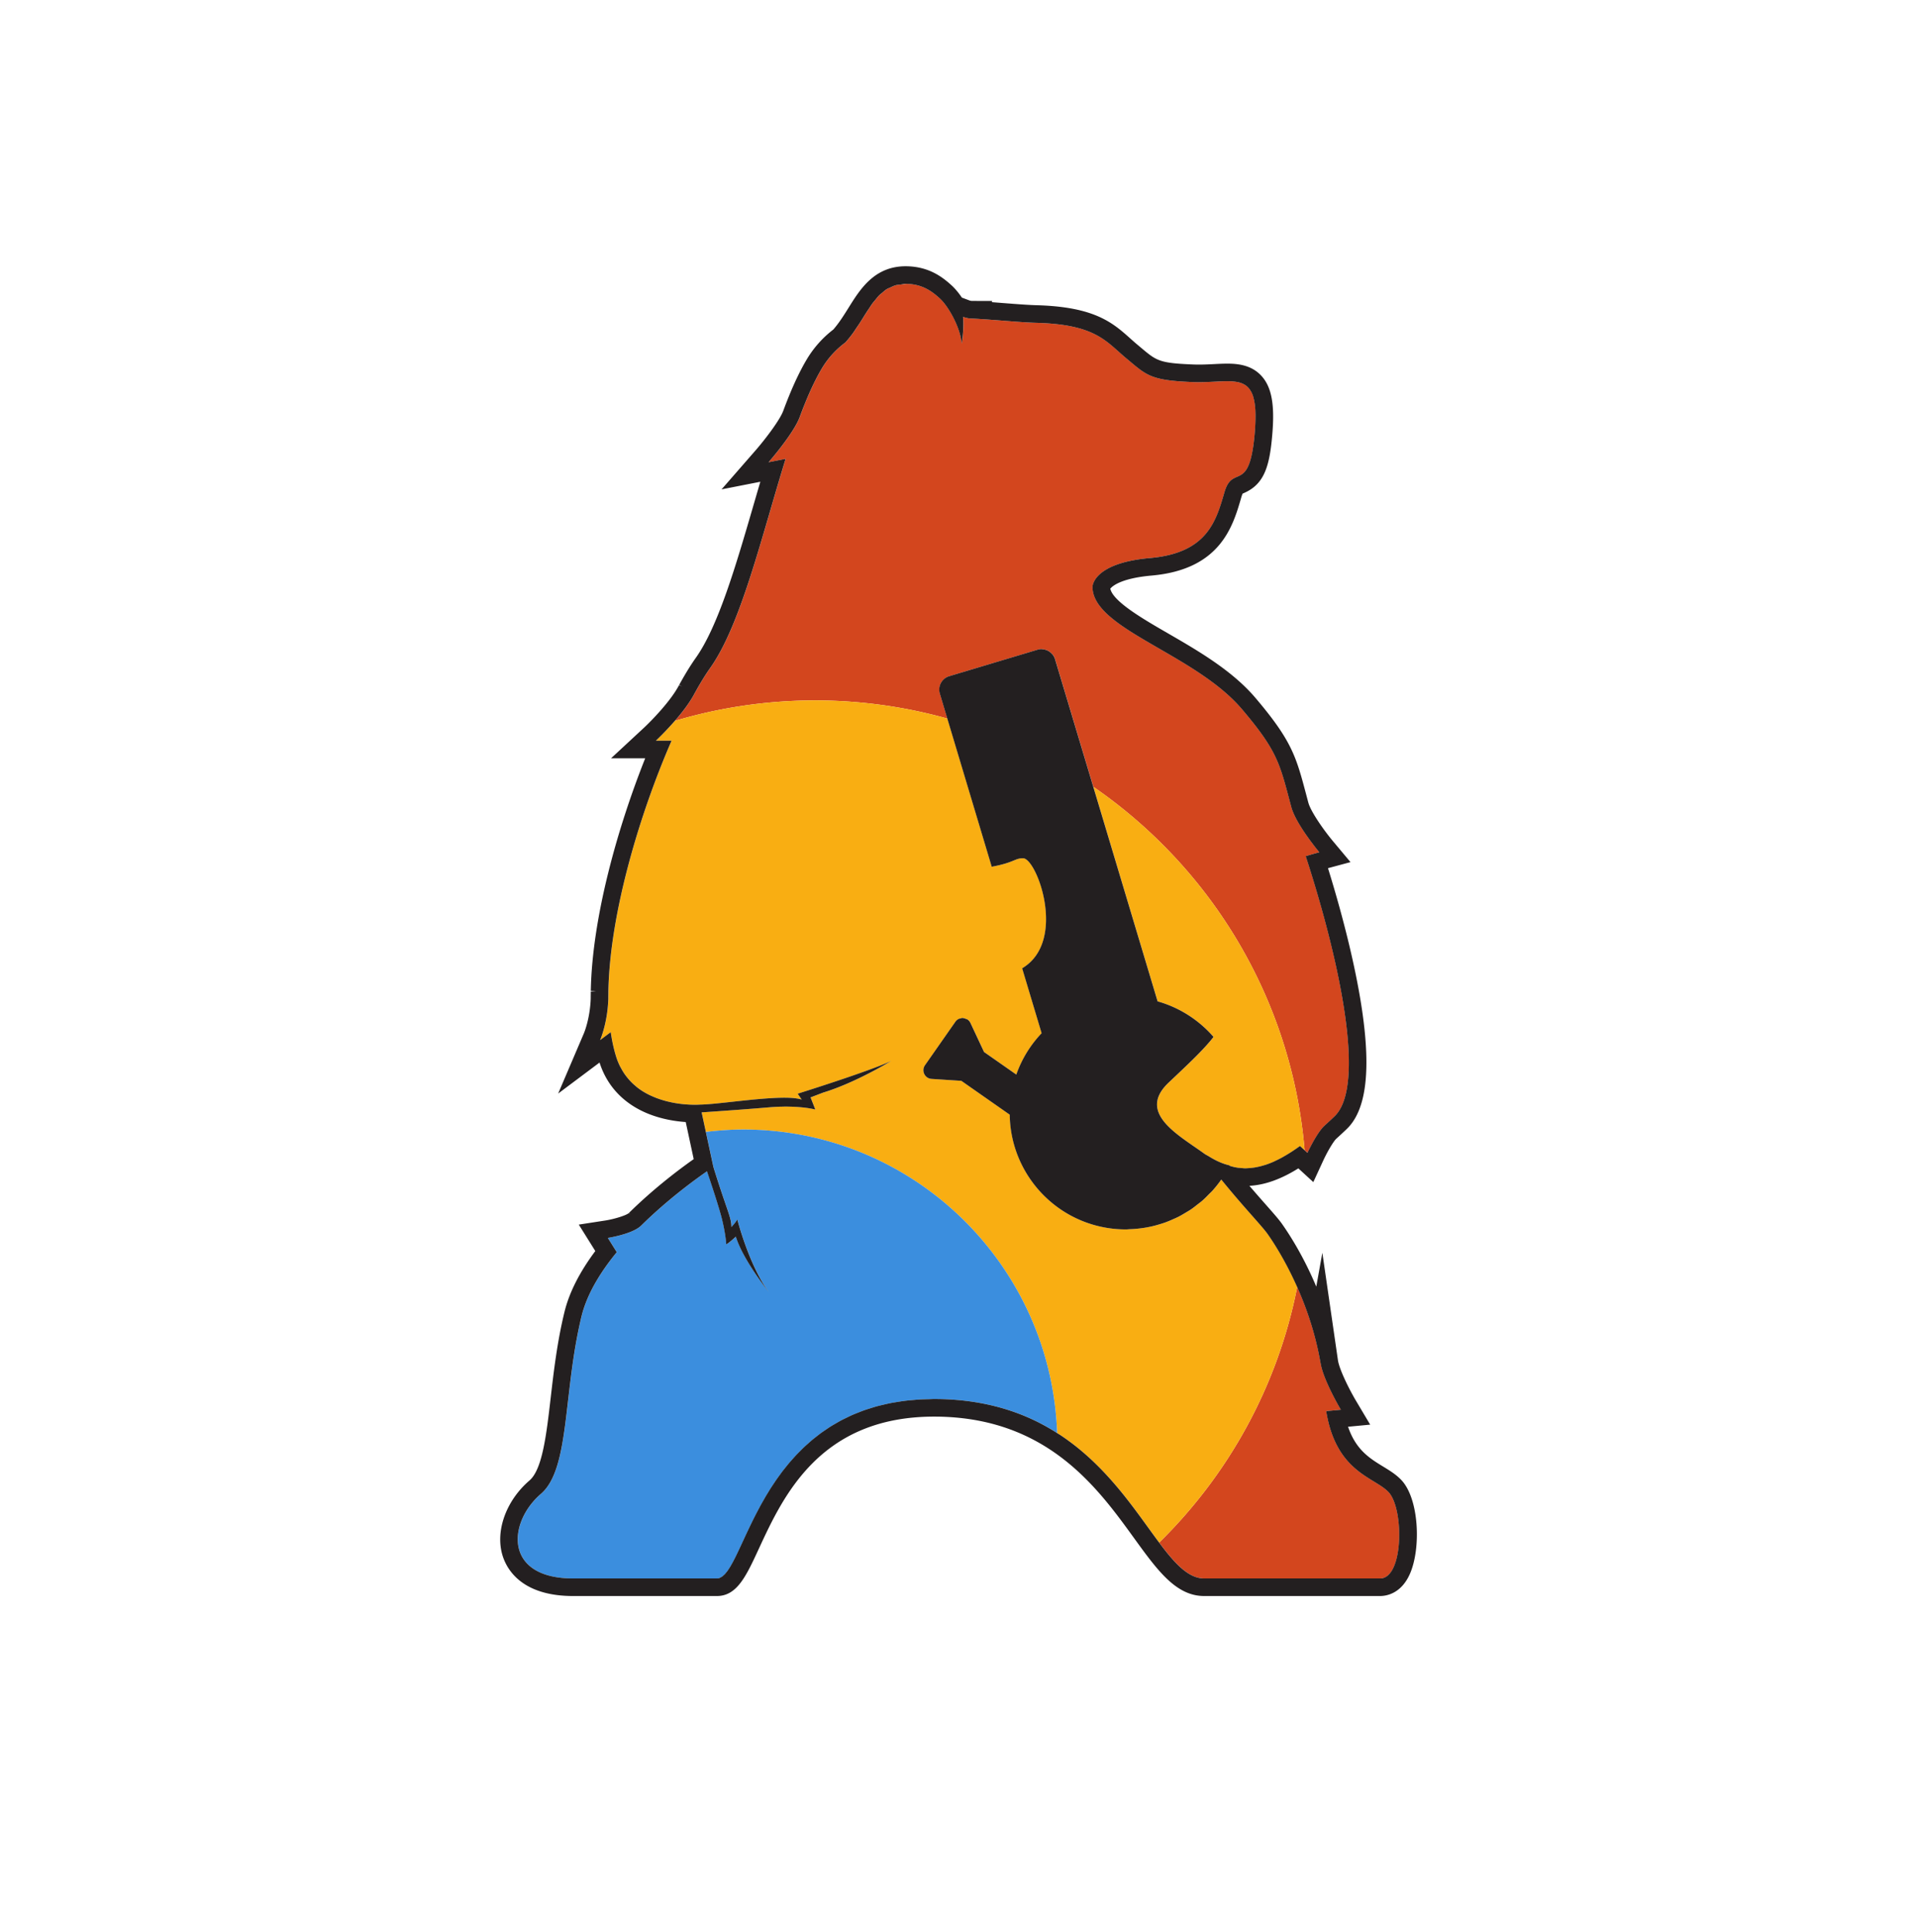 <?xml version="1.0" encoding="UTF-8"?>
<svg data-bbox="186.444 99.219 341.661 495.523" xmlns="http://www.w3.org/2000/svg" viewBox="0 0 714.511 719.816" height="959.755" width="952.682" data-type="color">
    <g>
        <path d="M505.344 547.395a29.451 29.451 0 0 1-3.434-3.442 27.365 27.365 0 0 1-1.617-2.117c-2.621-3.773-4.801-8.848-5.961-15.992l5.465-.516s-5.102-8.578-6.993-14.969a18.42 18.42 0 0 1-.59-2.574l-.007.047c-1.883-10.844-5.2-20.367-8.707-28.258-7.25 36.942-25.598 69.887-51.438 95.242.172.23.348.473.516.7a103.26 103.26 0 0 0 3.683 4.617c4.207 4.914 8.168 8.055 12.582 8.055h65.578c1.106 0 2.07-.407 2.907-1.133.84-.723 1.543-1.766 2.125-3.035 3.484-7.61 2.457-23.407-1.88-27.993-2.663-2.82-7.546-4.648-12.23-8.632" fill="#d3461e" data-color="1"/>
        <path d="m353.113 267.766-2.789-9.297a5.214 5.214 0 0 1 3.496-6.492l32.941-9.875a5.267 5.267 0 0 1 1.5-.223c.11 0 .215.047.325.055.222.011.425.058.636.101.407.078.79.192 1.16.36.204.093.395.183.583.3.363.223.675.493.976.801.137.14.29.258.414.418.383.492.707 1.047.899 1.684l14.273 47.61c43.957 30.257 74.004 79.206 78.73 135.386l1.09 1s.215-.473.586-1.219c.371-.746.899-1.77 1.512-2.875.309-.55.637-1.125.984-1.691.688-1.137 1.438-2.258 2.18-3.168.375-.453.742-.856 1.106-1.18a245.244 245.244 0 0 0 3.683-3.422c2.246-2.125 3.715-5.496 4.547-9.816.547-2.88.813-6.18.832-9.82.016-3.641-.215-7.622-.656-11.852-.442-4.23-1.09-8.715-1.914-13.367a284.28 284.28 0 0 0-2.934-14.375 390.281 390.281 0 0 0-3.734-14.868 475.543 475.543 0 0 0-4.297-14.851 533.205 533.205 0 0 0-2.29-7.262c-.085-.27-.163-.52-.25-.781 2.352-.727 5.063-1.453 5.063-1.453s-1.074-1.293-2.527-3.215a85.18 85.18 0 0 1-1.168-1.578c-.242-.328-.48-.664-.73-1.016a87.322 87.322 0 0 1-1.903-2.805c-1.777-2.757-3.41-5.718-4.078-8.14-3.265-12.152-4.37-17.656-10.414-26.367-2.016-2.903-4.578-6.16-7.953-10.137a54.304 54.304 0 0 0-3.54-3.77c-9.991-9.707-24.179-16.773-35.25-23.496-2.765-1.68-5.339-3.34-7.597-5.015-5.66-4.184-9.379-8.457-9.379-13.387 0 0 0-8.828 21.438-10.719 21.441-1.89 24.644-13.87 27.773-24.594.387-1.34.828-2.324 1.305-3.066 1.187-1.863 2.594-2.226 3.988-2.875 1.39-.652 2.77-1.59 3.903-4.61.453-1.206.867-2.745 1.226-4.734.18-.992.344-2.097.496-3.328.153-1.23.29-2.59.406-4.086.106-1.332.16-2.539.196-3.691a48.105 48.105 0 0 0-.008-3.73c-.004-.083 0-.18-.004-.262-.05-.934-.14-1.77-.254-2.555a21.148 21.148 0 0 0-.101-.602 16.47 16.47 0 0 0-.403-1.789c-.031-.101-.055-.214-.082-.312a10.473 10.473 0 0 0-.676-1.629c-.066-.125-.136-.238-.203-.36a7.56 7.56 0 0 0-.738-1.046c-.062-.074-.121-.157-.184-.227a6.28 6.28 0 0 0-1.066-.902c-.094-.067-.2-.121-.297-.18a6.772 6.772 0 0 0-1.039-.516c-.098-.039-.195-.085-.297-.12a10.5 10.5 0 0 0-1.433-.38c-.118-.023-.239-.035-.356-.054-.433-.07-.883-.125-1.348-.16-.136-.008-.265-.02-.398-.032a35.051 35.051 0 0 0-1.727-.043c-1.472.004-3.07.086-4.8.176-1.711.086-3.547.164-5.489.172-.062 0-.109.004-.171.004a66.22 66.22 0 0 1-2.454-.047c-15.765-.633-17.023-2.523-24.593-8.828-7.567-6.309-11.348-12.613-33.418-13.242-3.301-.094-7.055-.371-11.102-.688-4.047-.312-8.39-.664-12.871-.91v-.004h-.004a9.703 9.703 0 0 1-3.469-.637c.102 1.31.125 2.586.102 3.77a44.94 44.94 0 0 1-.324 4.438 29.297 29.297 0 0 1-.266 1.777c-.125-1.473-.484-3.05-.996-4.64-1.031-3.177-2.692-6.384-4.383-8.852-.848-1.235-1.7-2.285-2.484-3.055-2.989-2.805-6.485-5.422-12.13-5.703-1.003-.05-1.835.117-2.714.226-.621.082-1.285.106-1.852.254-.691.188-1.289.496-1.91.782-.492.23-1.027.406-1.48.691-.586.371-1.102.844-1.633 1.297-.398.34-.824.633-1.2 1.016-.519.53-1 1.152-1.484 1.757-.324.407-.668.774-.984 1.207a58.397 58.397 0 0 0-1.523 2.262c-.266.41-.536.79-.805 1.215-.73 1.156-1.465 2.348-2.238 3.562-.489.774-1.032 1.551-1.559 2.329-.344.507-.656 1.011-1.02 1.515a42.935 42.935 0 0 1-2.98 3.715 32.905 32.905 0 0 0-8.777 9.703 69.925 69.925 0 0 0-2.16 3.922c-1.41 2.754-2.77 5.781-4.086 9.023a188.402 188.402 0 0 0-1.946 5.02c-2.187 6.129-11.64 16.945-11.64 16.945l6.355-1.246c-4.383 14.055-8.52 29.465-13.012 43.399-4.492 13.937-9.336 26.394-15.129 34.547-1.796 2.527-3.75 5.73-5.785 9.43v-.005l.016-.047c-1.809 3.504-4.672 7.184-7.383 10.301a183.11 183.11 0 0 1 101.55-.852" fill="#d3461e" data-color="1"/>
        <path d="M472.469 459.797c-2.118-2.992-9.055-10.145-17.235-20.246a43.49 43.49 0 0 1-3.328 4.18c-.395.44-.844.828-1.254 1.253-.828.848-1.652 1.7-2.547 2.477-.531.465-1.11.871-1.664 1.309-.84.664-1.676 1.332-2.566 1.93-.621.421-1.278.788-1.922 1.175-.883.531-1.762 1.062-2.684 1.531-.695.356-1.41.656-2.125.973-.925.41-1.851.808-2.808 1.152-.754.274-1.52.5-2.293.735-.965.285-1.93.554-2.922.777-.8.18-1.606.32-2.418.453a41.03 41.03 0 0 1-3.035.39 44.46 44.46 0 0 1-2.512.16c-.48.016-.95.087-1.43.087-1.05 0-2.109-.04-3.172-.114h-.011a44.324 44.324 0 0 1-8.207-1.39 43.059 43.059 0 0 1-14.367-6.953 43.577 43.577 0 0 1-10.727-11.453 43.34 43.34 0 0 1-3.652-7.02 42.971 42.971 0 0 1-3.203-15.824l-18.036-12.613-11.105-.727a3.247 3.247 0 0 1-1.649-.574 3.268 3.268 0 0 1-1.378-2.871 3.205 3.205 0 0 1 .582-1.649l11.347-16.226c.344-.489.79-.828 1.278-1.059.16-.078.336-.07.507-.121.29-.078.57-.203.868-.203.046 0 .085.035.132.035.38.016.723.156 1.079.3.18.075.367.083.53.188.497.313.919.75 1.196 1.344l5.07 10.813 12.024 8.41a43.304 43.304 0 0 1 6.5-11.984 43.052 43.052 0 0 1 2.933-3.426l-7.25-24.184.356-.223c16.394-10.297 5.047-40.781 0-40.781-3.227 0-3.113 1.55-11.703 3.16l-16.555-55.222a183.11 183.11 0 0 0-101.55.851 109.615 109.615 0 0 1-7.063 7.387h5.847c-11.609 26.594-23.015 63.922-23.558 93.344l-.016-.079c.008.29.004.563.008.848-.008.692-.023 1.387-.02 2.07a49.756 49.756 0 0 1-.21 3.278 53.26 53.26 0 0 1-.387 2.972c-.898 5.614-2.457 9.157-2.457 9.157l3.953-2.97c.492 3.34 1.172 6.513 2.113 9.435a24.22 24.22 0 0 0 1.293 3.171c.157.32.332.614.5.918.352.649.72 1.282 1.114 1.868.215.32.441.625.668.925.398.528.812 1.032 1.246 1.512.242.27.484.54.738.793.477.48.977.926 1.48 1.355.227.192.446.395.676.579a25.03 25.03 0 0 0 2.297 1.605c.043.027.094.05.14.078.75.453 1.513.863 2.282 1.238.273.13.547.243.82.368a34.1 34.1 0 0 0 1.668.695c.309.117.618.227.922.332.531.188 1.063.355 1.586.512.3.086.602.176.895.258.566.148 1.125.28 1.68.402.23.05.464.11.69.156.774.156 1.528.29 2.255.395.054.008.11.011.168.02.668.097 1.308.171 1.918.23.226.02.437.035.652.054.426.035.844.067 1.23.086.215.012.418.024.618.031.359.016.699.024 1.007.032.164 0 .332.004.48.008.204 0 .372-.004.552-.004a45.809 45.809 0 0 0 1.203-.028l.383-.023a45.96 45.96 0 0 0 2.472-.117c.207-.012.418-.028.637-.043.93-.07 1.918-.157 3-.262l.477-.051c1.043-.102 2.132-.219 3.27-.34l.96-.105a436.8 436.8 0 0 0 1.68-.184l1.406-.152.926-.102c1.14-.12 2.293-.242 3.449-.36l.805-.081c1.3-.129 2.593-.246 3.867-.352l.824-.066a157.551 157.551 0 0 1 3.887-.258c1.195-.062 2.32-.09 3.398-.097.133 0 .285-.008.414-.008.102 0 .176.008.278.011a35.5 35.5 0 0 1 3.246.14c.14.016.261.036.394.056.98.113 1.86.27 2.531.503l-1.511-2.195s27.176-8.508 34.863-12.215c0 0-13.176 8.098-25.39 11.805l-4.669 1.785 1.786 4.527-.239-.058c-.039-.012-.109-.027-.156-.04l-.559-.12c-.113-.024-.238-.047-.37-.075-.262-.05-.587-.105-.93-.164-.14-.023-.27-.046-.426-.07a40.595 40.595 0 0 0-1.785-.234c-.114-.016-.254-.024-.375-.035a56.744 56.744 0 0 0-1.832-.16c-.27-.02-.559-.032-.844-.047a62.025 62.025 0 0 0-1.836-.07 40.64 40.64 0 0 0-1.016-.024 80.71 80.71 0 0 0-2.128.023c-.387.008-.754.012-1.16.028a71.683 71.683 0 0 0-3.641.222c-7.59.664-18.852 1.453-25.082 1.88l1.562 7.273c4.551-.535 9.156-.891 13.848-.891 63.36 0 114.844 50.285 117.05 113.106.415.261.844.507 1.247.773a84.915 84.915 0 0 1 7.25 5.39c4.558 3.766 8.578 7.84 12.195 11.965a152.277 152.277 0 0 1 5.137 6.2c3.242 4.117 6.144 8.16 8.84 11.879a365.648 365.648 0 0 0 3.379 4.601c25.84-25.355 44.187-58.3 51.437-95.242-4.016-9.027-8.293-15.895-11.031-19.777" fill="#f9ae12" data-color="2"/>
        <path d="m407.527 293.207 23.965 79.941c8.25 2.329 15.434 7.016 20.852 13.243-3.668 4.785-9.786 10.445-16.743 17.039-6.738 6.382-4.699 11.77.067 16.492 3.707 3.676 9.066 6.95 13.226 9.976.567.41 1.157.66 1.73 1.02 2.516 1.574 5.09 2.773 7.75 3.367-.023.047-.038.09-.062.133 1.04.348 2.086.578 3.137.734.348.051.691.051 1.039.078.715.067 1.434.13 2.148.114.297-.004.594-.035.887-.055.73-.047 1.457-.121 2.188-.242.324-.055.652-.11.98-.176.77-.16 1.54-.36 2.309-.594.238-.074.48-.129.719-.21 1-.329 1.996-.715 2.992-1.153.222-.098.441-.215.66-.316.789-.368 1.57-.758 2.351-1.18.32-.176.641-.36.961-.54a57.603 57.603 0 0 0 2.118-1.28c.296-.184.59-.368.882-.559.97-.64 1.93-1.3 2.883-1.996l1.692 1.55c-4.723-56.179-34.774-105.128-78.73-135.386" fill="#f9ae12" data-color="2"/>
        <path d="M276.965 420.902c-4.692 0-9.297.356-13.848.891l2.812 13.074c5.063 16.344 6.707 18.676 6.707 22.383 0 0 1.922-2.059 2.196-2.883 0 0 4.394 17.293 11.804 27.176 0 0-9.664-11.965-12.351-20.723 0 0-2.469 2.332-3.566 2.88 0 0-.141-3.294-1.512-9.06-1.04-4.355-4.192-13.804-5.668-18.16-4.5 3.11-14.688 10.524-24.52 20.207l.02-.023c-3.149 3.2-12.45 4.633-12.45 4.633l3.32 5.316a94.647 94.647 0 0 0-4.331 5.692 76.76 76.76 0 0 0-2.879 4.414c-1.793 2.98-3.316 6.023-4.469 9.097a41.248 41.248 0 0 0-1.437 4.63 152.134 152.134 0 0 0-1.719 7.968c-1.5 7.938-2.41 15.742-3.25 22.98-.371 3.22-.73 6.325-1.121 9.286-1.555 11.832-3.606 21.293-9.043 25.976-4.676 4.024-7.793 9.465-8.504 14.692-1.184 8.715 4.324 16.84 20.484 16.84h53.598c.352 0 .7-.067 1.04-.196.116-.043.23-.133.343-.191.222-.113.445-.211.664-.375.129-.094.254-.238.379-.348.203-.18.406-.34.61-.562.132-.145.26-.332.394-.493.195-.242.394-.464.59-.742.132-.187.27-.418.406-.62.195-.298.387-.579.586-.911.129-.215.261-.469.394-.703.207-.363.41-.711.617-1.102.125-.234.254-.496.38-.738.218-.434.44-.855.671-1.32.102-.211.211-.446.317-.66 1.609-3.325 3.39-7.348 5.527-11.727.086-.172.164-.34.25-.512.352-.715.723-1.445 1.094-2.175.144-.286.281-.563.43-.852.359-.695.742-1.402 1.12-2.11.172-.32.336-.64.516-.96.375-.684.77-1.371 1.164-2.063.207-.36.403-.715.617-1.074.383-.656.793-1.313 1.2-1.969.242-.394.476-.789.726-1.183.406-.641.84-1.278 1.266-1.918.273-.41.539-.82.824-1.23.426-.618.879-1.227 1.328-1.84.313-.43.617-.86.942-1.286.449-.594.925-1.18 1.398-1.765.352-.434.691-.872 1.055-1.305.48-.57.984-1.129 1.488-1.688.387-.437.766-.875 1.168-1.308.504-.535 1.039-1.059 1.562-1.586.438-.438.864-.88 1.317-1.309.535-.508 1.097-1 1.656-1.496.48-.422.945-.851 1.441-1.265.575-.481 1.176-.942 1.774-1.407.52-.406 1.031-.816 1.57-1.21.606-.442 1.246-.864 1.88-1.294.57-.386 1.128-.777 1.718-1.144.644-.406 1.32-.79 1.992-1.176.621-.36 1.23-.723 1.871-1.062.684-.368 1.403-.704 2.113-1.051.672-.324 1.34-.656 2.036-.965.722-.32 1.476-.61 2.222-.906.735-.293 1.461-.586 2.223-.856.762-.273 1.555-.512 2.34-.758.797-.25 1.586-.504 2.406-.73.805-.219 1.645-.41 2.477-.606.855-.199 1.703-.406 2.59-.578.855-.168 1.742-.304 2.624-.445.914-.148 1.825-.297 2.766-.414.914-.113 1.86-.191 2.797-.277.973-.086 1.937-.18 2.941-.235.97-.054 1.973-.07 2.973-.093.738-.016 1.441-.07 2.195-.07.614 0 1.227.003 1.852.015 14.844.277 26.957 3.629 37.031 8.703 2.426 1.219 4.707 2.559 6.906 3.96-2.207-62.82-53.691-113.105-117.05-113.105" fill="#3b8ede" data-color="3"/>
        <path d="M519.422 584.02c-.578 1.27-1.286 2.312-2.121 3.035-.836.726-1.805 1.133-2.907 1.133h-65.582c-4.414 0-8.375-3.141-12.578-8.055-1.203-1.406-2.426-2.957-3.683-4.617l-.52-.7a376.246 376.246 0 0 1-3.379-4.601c-2.695-3.715-5.598-7.762-8.84-11.88a152.277 152.277 0 0 0-5.136-6.198c-3.614-4.125-7.637-8.2-12.192-11.965a85.603 85.603 0 0 0-7.254-5.39c-.402-.266-.832-.512-1.242-.774a78.783 78.783 0 0 0-6.91-3.961c-10.074-5.07-22.184-8.426-37.031-8.703a98.236 98.236 0 0 0-1.852-.016c-.754 0-1.457.055-2.195.07-1 .024-2.004.04-2.973.094-1 .059-1.969.149-2.941.235-.938.085-1.883.164-2.793.277a71.88 71.88 0 0 0-2.77.414c-.879.14-1.77.277-2.625.445-.883.172-1.734.38-2.586.578-.836.196-1.672.387-2.48.606-.82.226-1.61.48-2.403.73-.789.246-1.582.489-2.343.758-.758.27-1.485.567-2.219.856-.75.296-1.504.59-2.227.906-.695.308-1.359.64-2.035.969-.71.343-1.426.68-2.113 1.046-.637.34-1.25.704-1.871 1.063-.668.387-1.344.77-1.992 1.176-.59.367-1.149.758-1.72 1.144-.632.43-1.269.852-1.878 1.293-.539.395-1.047.805-1.566 1.207-.598.469-1.204.93-1.778 1.41-.492.414-.96.844-1.437 1.266-.559.496-1.125.988-1.656 1.496-.454.43-.883.871-1.317 1.309-.527.527-1.058 1.05-1.562 1.59-.403.425-.782.867-1.172 1.3-.5.567-1.008 1.121-1.489 1.696-.359.43-.703.867-1.05 1.3-.473.586-.95 1.172-1.403 1.766-.324.426-.629.856-.941 1.285-.45.614-.899 1.223-1.328 1.844-.281.406-.547.816-.82 1.227-.43.64-.86 1.277-1.27 1.918-.25.394-.484.789-.727 1.183-.406.656-.812 1.313-1.199 1.969-.21.36-.41.719-.613 1.078-.395.687-.793 1.375-1.168 2.059-.176.32-.34.636-.512.96a118.98 118.98 0 0 0-1.554 2.961c-.372.73-.743 1.461-1.094 2.176-.086.172-.164.34-.246.512-2.14 4.379-3.918 8.402-5.528 11.727-.105.214-.215.449-.32.66-.227.465-.45.886-.672 1.32-.125.242-.254.504-.375.734-.21.395-.414.746-.62 1.106-.13.234-.263.484-.395.703-.196.332-.391.613-.586.91-.137.203-.27.434-.407.621-.195.278-.39.5-.586.742-.132.16-.265.348-.398.493-.2.218-.402.382-.606.562-.128.113-.253.254-.382.348-.22.164-.442.261-.664.375-.114.058-.227.148-.344.191a2.9 2.9 0 0 1-1.04.195H213.61c-16.16 0-21.664-8.125-20.48-16.84.707-5.226 3.828-10.663 8.5-14.69 5.441-4.684 7.488-14.141 9.047-25.977.386-2.957.746-6.067 1.117-9.286.84-7.238 1.75-15.042 3.254-22.98.5-2.645 1.066-5.309 1.714-7.969.38-1.547.864-3.09 1.442-4.629 1.152-3.074 2.676-6.117 4.469-9.093a75.443 75.443 0 0 1 2.875-4.418 94.721 94.721 0 0 1 4.336-5.692l-3.325-5.312s9.301-1.438 12.45-4.637l-.016.023c9.828-9.683 20.02-17.097 24.516-20.207 1.476 4.356 4.632 13.801 5.668 18.16 1.375 5.766 1.511 9.06 1.511 9.06 1.098-.548 3.57-2.884 3.57-2.884 2.684 8.762 12.352 20.727 12.352 20.727-7.414-9.883-11.805-27.176-11.805-27.176-.273.824-2.195 2.883-2.195 2.883 0-3.707-1.648-6.04-6.71-22.383l-2.813-13.074-1.563-7.274c6.23-.425 17.492-1.214 25.086-1.878a71.128 71.128 0 0 1 3.64-.223c.403-.016.77-.02 1.157-.028.516-.011 1.059-.03 1.543-.03.207 0 .387.007.59.007.348.004.683.012 1.015.024.641.015 1.254.039 1.836.07.282.016.57.027.84.047.66.047 1.27.098 1.836.16.117.012.258.02.371.035.672.074 1.262.152 1.785.235.16.023.286.046.43.07.34.058.664.113.926.164.133.027.258.05.371.074l.559.121c.05.012.12.027.16.04l.234.058-1.785-4.527 4.668-1.786c12.215-3.707 25.39-11.804 25.39-11.804-7.683 3.707-34.859 12.215-34.859 12.215l1.508 2.195c-.668-.235-1.547-.39-2.531-.504-.133-.02-.254-.04-.39-.055a35.542 35.542 0 0 0-3.247-.14c-.102-.004-.176-.012-.281-.012-.13 0-.281.008-.41.008a81.146 81.146 0 0 0-3.403.098c-.11.004-.23.015-.34.019-1.144.063-2.332.145-3.546.238-.274.024-.543.043-.82.067-1.278.105-2.571.222-3.872.351l-.8.082c-1.16.117-2.31.239-3.45.36-.316.035-.62.066-.93.101l-1.406.153c-.562.062-1.129.125-1.676.183-.328.035-.64.07-.96.106-1.141.12-2.231.238-3.27.34-.156.015-.324.035-.477.05a138.79 138.79 0 0 1-3.003.262c-.22.016-.426.031-.637.043-.914.062-1.77.11-2.473.117 0 0-.191.012-.379.02a28.203 28.203 0 0 1-1.207.031c-.125 0-.183.008-.32.008-.07 0-.16-.004-.23-.004-.149 0-.317-.008-.477-.008a32.982 32.982 0 0 1-1.008-.031c-.203-.008-.406-.016-.621-.032-.387-.019-.8-.05-1.227-.085-.218-.02-.425-.036-.656-.055-.61-.059-1.25-.133-1.918-.23-.058-.009-.11-.012-.168-.02a42.287 42.287 0 0 1-2.254-.395c-.226-.047-.46-.105-.691-.156a37.03 37.03 0 0 1-1.676-.402c-.297-.082-.598-.172-.894-.258a37.208 37.208 0 0 1-1.586-.508c-.309-.11-.618-.219-.922-.332a37.987 37.987 0 0 1-1.672-.7c-.27-.124-.547-.237-.817-.366a28.21 28.21 0 0 1-2.285-1.239c-.047-.027-.093-.05-.14-.078a24.802 24.802 0 0 1-2.297-1.605c-.23-.18-.445-.387-.672-.578a21.924 21.924 0 0 1-1.484-1.356 23.9 23.9 0 0 1-.739-.793c-.43-.48-.843-.984-1.242-1.511a21.691 21.691 0 0 1-.668-.926 22.894 22.894 0 0 1-1.117-1.867c-.164-.305-.344-.598-.5-.918-.48-.993-.926-2.04-1.29-3.172-.94-2.922-1.62-6.094-2.112-9.434l-3.957 2.969s1.558-3.543 2.457-9.156c.152-.938.28-1.93.386-2.973.102-1.043.176-2.14.215-3.277-.004-.684.008-1.38.016-2.07 0-.286.004-.56-.008-.848l.015.078c.547-29.422 11.953-66.75 23.559-93.344h-5.844s3.383-3.16 7.059-7.387c2.71-3.117 5.578-6.797 7.387-10.3l-.016.046v.004c2.031-3.699 3.988-6.902 5.785-9.43 5.793-8.152 10.637-20.613 15.129-34.546 4.488-13.934 8.629-29.344 13.008-43.399l-6.352 1.247s9.45-10.817 11.64-16.946a164.974 164.974 0 0 1 1.946-5.02c1.313-3.241 2.672-6.269 4.086-9.023a68.948 68.948 0 0 1 2.16-3.926 32.979 32.979 0 0 1 8.774-9.699h.004a43.69 43.69 0 0 0 2.98-3.715c.36-.503.676-1.007 1.016-1.515.527-.778 1.07-1.551 1.562-2.328.77-1.211 1.504-2.407 2.235-3.563.27-.426.539-.805.808-1.215.504-.773 1.004-1.547 1.52-2.261.316-.434.66-.801.988-1.207.484-.606.961-1.223 1.484-1.758.372-.383.801-.676 1.196-1.016.531-.453 1.05-.93 1.636-1.297.454-.285.985-.46 1.481-.691.617-.285 1.219-.594 1.906-.777.567-.153 1.23-.176 1.852-.254.613-.079 1.156-.254 1.832-.254.289 0 .582.008.887.023 5.644.285 9.136 2.899 12.128 5.703.782.77 1.637 1.82 2.48 3.055 1.692 2.469 3.352 5.676 4.384 8.851.515 1.586.87 3.168.996 4.641 0 0 .129-.668.265-1.777.141-1.114.286-2.664.325-4.438.027-1.183.004-2.46-.102-3.77a9.725 9.725 0 0 0 3.473.637v.004c4.48.247 8.824.598 12.87.91 4.048.317 7.802.594 11.102.688 22.07.629 25.852 6.934 33.422 13.242 7.567 6.305 8.828 8.196 24.59 8.828.836.032 1.652.047 2.453.047.063 0 .114-.008.176-.008 1.941-.004 3.777-.082 5.484-.168 1.73-.09 3.332-.172 4.801-.175.035 0 .082-.004.117-.004.555 0 1.09.019 1.61.046.136.008.265.024.398.032.465.039.914.09 1.348.16.117.02.242.035.355.055.504.093.98.222 1.434.378.105.036.2.082.297.122.367.144.71.316 1.039.511.101.063.203.117.3.184.383.258.739.555 1.063.906.067.066.125.149.184.223.27.312.511.664.738 1.05.07.118.14.231.207.356.25.488.48 1.023.672 1.629.031.098.05.21.082.312.16.543.293 1.145.406 1.79.035.195.067.394.098.601.113.781.203 1.617.254 2.555.004.082 0 .18.004.261.043.88.047 1.836.03 2.852a75.16 75.16 0 0 1-.219 4.57 91.547 91.547 0 0 1-.405 4.086 53.86 53.86 0 0 1-.496 3.328c-.36 1.989-.774 3.528-1.223 4.735-1.133 3.02-2.511 3.957-3.906 4.605-1.39.653-2.797 1.016-3.988 2.875-.473.746-.914 1.735-1.305 3.07-3.129 10.723-6.332 22.704-27.77 24.594-21.44 1.89-21.44 10.719-21.44 10.719 0 4.93 3.722 9.203 9.378 13.387 2.262 1.676 4.832 3.336 7.602 5.015 11.066 6.723 25.257 13.79 35.25 23.496a53.318 53.318 0 0 1 3.535 3.77c3.375 3.98 5.941 7.234 7.953 10.14 6.047 8.708 7.152 14.212 10.414 26.364.672 2.422 2.3 5.383 4.078 8.14a74.385 74.385 0 0 0 1.906 2.805c.246.352.489.688.727 1.016.41.566.797 1.09 1.168 1.578a98.835 98.835 0 0 0 2.527 3.215s-2.707.726-5.058 1.453c.082.262.16.512.246.781a483.46 483.46 0 0 1 2.289 7.262c1.5 4.89 2.945 9.871 4.297 14.851a390.458 390.458 0 0 1 3.734 14.872 287.748 287.748 0 0 1 2.937 14.37c.82 4.653 1.473 9.137 1.915 13.368.437 4.23.671 8.21.652 11.851-.016 3.641-.281 6.942-.832 9.825-.828 4.316-2.301 7.683-4.547 9.812a227.614 227.614 0 0 1-3.684 3.422c-.359.324-.73.727-1.101 1.18-.746.91-1.492 2.03-2.184 3.168a56.69 56.69 0 0 0-.984 1.691 79.797 79.797 0 0 0-1.512 2.875 42.987 42.987 0 0 0-.586 1.219l-1.09-1-1.691-1.551a74.506 74.506 0 0 1-2.879 1.992c-.293.196-.59.375-.883.563a59.101 59.101 0 0 1-3.078 1.82 46.93 46.93 0 0 1-2.351 1.18c-.223.101-.442.218-.66.316-.997.438-1.993.824-2.993 1.156-.242.078-.48.133-.722.207a25.014 25.014 0 0 1-3.29.77c-.73.121-1.457.195-2.183.242-.297.02-.594.05-.887.055-.129.004-.262.023-.39.023-.59 0-1.176-.082-1.762-.133-.344-.035-.692-.03-1.04-.082a18.057 18.057 0 0 1-3.136-.734c.023-.043.043-.086.066-.133-2.66-.594-5.234-1.793-7.754-3.363-.574-.36-1.164-.613-1.73-1.024-4.16-3.03-9.516-6.3-13.223-9.976-4.77-4.723-6.808-10.11-.07-16.492 6.957-6.594 13.078-12.254 16.742-17.04-5.418-6.226-12.601-10.913-20.847-13.242l-23.97-79.94-14.273-47.61c-.191-.637-.515-1.192-.898-1.688-.125-.156-.273-.273-.414-.414a5.009 5.009 0 0 0-.973-.8 6.3 6.3 0 0 0-.582-.301 5.19 5.19 0 0 0-1.16-.36c-.215-.043-.418-.09-.637-.101-.113-.008-.215-.055-.328-.055-.496 0-1 .07-1.496.223l-32.941 9.875a5.214 5.214 0 0 0-3.496 6.492l2.785 9.297 16.558 55.222c8.586-1.61 8.473-3.16 11.703-3.16 5.043 0 16.395 30.485 0 40.777-.125.082-.234.149-.359.231l7.25 24.18a43.079 43.079 0 0 0-9.43 15.41l-12.027-8.41-5.066-10.813a3.166 3.166 0 0 0-1.196-1.344c-.164-.105-.355-.113-.535-.187-.355-.145-.699-.281-1.078-.297-.043-.004-.086-.04-.133-.04-.297 0-.578.126-.867.204-.172.05-.344.043-.508.121-.488.23-.933.57-1.277 1.059l-11.348 16.226a3.24 3.24 0 0 0-.582 1.649 3.268 3.268 0 0 0 1.379 2.871c.461.324 1.02.531 1.649.574l11.105.727 18.035 12.613a43.037 43.037 0 0 0 3.207 15.824 43.498 43.498 0 0 0 14.375 18.473 43.042 43.042 0 0 0 18.403 7.836c1.367.234 2.761.406 4.175.508h.012c1.063.074 2.117.113 3.168.113.484 0 .95-.07 1.43-.09a41.03 41.03 0 0 0 2.515-.156 45.851 45.851 0 0 0 5.45-.844c.992-.223 1.96-.488 2.925-.777.77-.23 1.54-.461 2.293-.735a40.997 40.997 0 0 0 2.805-1.152c.715-.316 1.434-.617 2.129-.973.918-.468 1.8-1 2.684-1.531.644-.387 1.296-.754 1.921-1.176.887-.597 1.723-1.265 2.563-1.93.558-.437 1.133-.843 1.664-1.308.894-.777 1.719-1.625 2.547-2.477.414-.421.86-.812 1.258-1.254a43.452 43.452 0 0 0 3.324-4.18c8.183 10.102 15.117 17.255 17.234 20.247 2.742 3.883 7.016 10.75 11.031 19.777 3.512 7.89 6.825 17.414 8.708 28.258l.008-.047c.117.793.32 1.66.59 2.574 1.89 6.395 6.992 14.97 6.992 14.97l-5.461.515c1.156 7.144 3.34 12.218 5.957 15.996a28.052 28.052 0 0 0 1.617 2.113 29.473 29.473 0 0 0 3.437 3.442c4.68 3.984 9.567 5.816 12.23 8.632 4.337 4.586 5.36 20.383 1.876 27.993m2.89-32.5c-1.953-2.063-4.304-3.5-6.796-5.024-4.985-3.047-10.11-6.18-13.07-14.832l8.253-.781-5.297-8.906c-2.492-4.196-6.226-11.665-6.726-15.133l-5.805-40.012-2.262 12.621c-4.722-11.258-9.972-19.414-12.816-23.441-1.176-1.66-3.211-3.969-6.031-7.16-1.797-2.04-3.848-4.36-6.075-6.965 5.743-.313 11.754-2.453 18.239-6.504l5.578 5.117 3.765-8.16c1.532-3.309 3.817-7.121 4.797-8a235.45 235.45 0 0 0 3.809-3.54c7.207-6.827 9.137-21.124 5.894-43.706-2.144-14.938-6.652-33.782-12.796-53.578l8.39-2.254-6.597-7.88c-3.204-3.831-8.153-10.796-9.118-14.288l-.793-2.985c-3.765-14.16-5.324-20.02-18.894-36.015-8.692-10.242-21.442-17.61-32.688-24.114-9.136-5.277-20.406-11.789-21.441-16.613.738-.926 3.969-3.879 15.379-4.887 25.613-2.257 30.277-18.261 33.363-28.847l.125-.438c.203-.691.379-1.078.477-1.261.14-.067.332-.149.484-.215 7.727-3.356 9.633-10.227 10.61-22.547.847-10.758-.395-17.082-4.149-21.149-3.7-4.003-8.727-4.515-12.691-4.515-1.555 0-3.153.078-4.844.164-1.84.094-3.738.187-5.735.187-.714 0-1.44-.011-2.19-.043-12.548-.5-13.58-1.367-19.298-6.172l-1.355-1.14c-.926-.766-1.79-1.54-2.707-2.36-6.489-5.792-13.2-11.785-34.727-12.398-3.508-.102-7.703-.43-12.14-.773-1.547-.121-3.114-.246-4.708-.364l.051-.465-7.363-.004c-.406 0-.77-.066-1.172-.218l-2.73-1.024c-1.098-1.613-2.239-3.008-3.328-4.078l-.051-.055-.055-.05c-3.707-3.477-8.539-7.078-16.289-7.465a21.24 21.24 0 0 0-1.211-.031c-11.66-.004-16.98 8.539-21.258 15.398-1.738 2.781-3.527 5.656-5.71 8.168a39.613 39.613 0 0 0-9.942 11.187c-2.926 4.918-5.774 11.145-8.703 19.04-1.246 3.48-6.844 10.804-10.434 14.914l-12.594 14.433 14.457-2.836c-.902 3.051-1.793 6.114-2.671 9.125-6.41 22-13.04 44.746-21.383 56.492-1.899 2.672-3.98 6.055-6.184 10.063l1.05.578-1.116-.473c-3.047 5.91-10.473 13.47-13.074 15.887l-12.25 11.363 12.718.004c-10.058 25.274-19.765 58.907-20.281 86.664l1.969.036-1.98.21c.003.118 0 .231 0 .344l.003.266-.008.496a64.68 64.68 0 0 0-.011 1.516c-.258 7.53-2.493 12.836-2.516 12.89L208.04 407.5l15.426-11.555c.011.043.027.082.039.125 2.832 8.785 9.113 15.348 18.164 18.98 5.094 2.048 10.191 2.81 13.922 3.067l2.972 13.82c-5.464 3.844-14.906 10.95-24.172 20.082l.56.57-.614-.527c-.969.844-5.332 2.223-8.778 2.754l-9.832 1.52 5.274 8.437.883 1.418c-5.864 7.852-9.723 15.47-11.489 22.7-2.73 11.152-4.015 22.261-5.148 32.062-1.586 13.676-3.082 26.59-7.895 30.734-9.128 7.86-13.113 19.778-9.695 28.985 1.95 5.258 7.918 14.07 25.953 14.07h53.598c7.476 0 10.89-7.375 15.61-17.582 9.077-19.621 22.792-49.273 65.378-49.273.574 0 1.149.004 1.73.015 40.544.754 59.141 26.442 72.723 45.2 8.754 12.09 15.668 21.64 26.164 21.64h65.582c2.27 0 7.907-.82 11.184-8.426 4.086-9.492 3.367-27.777-3.266-34.797" fill="#231f20" data-color="4"/>
    </g>
</svg>
